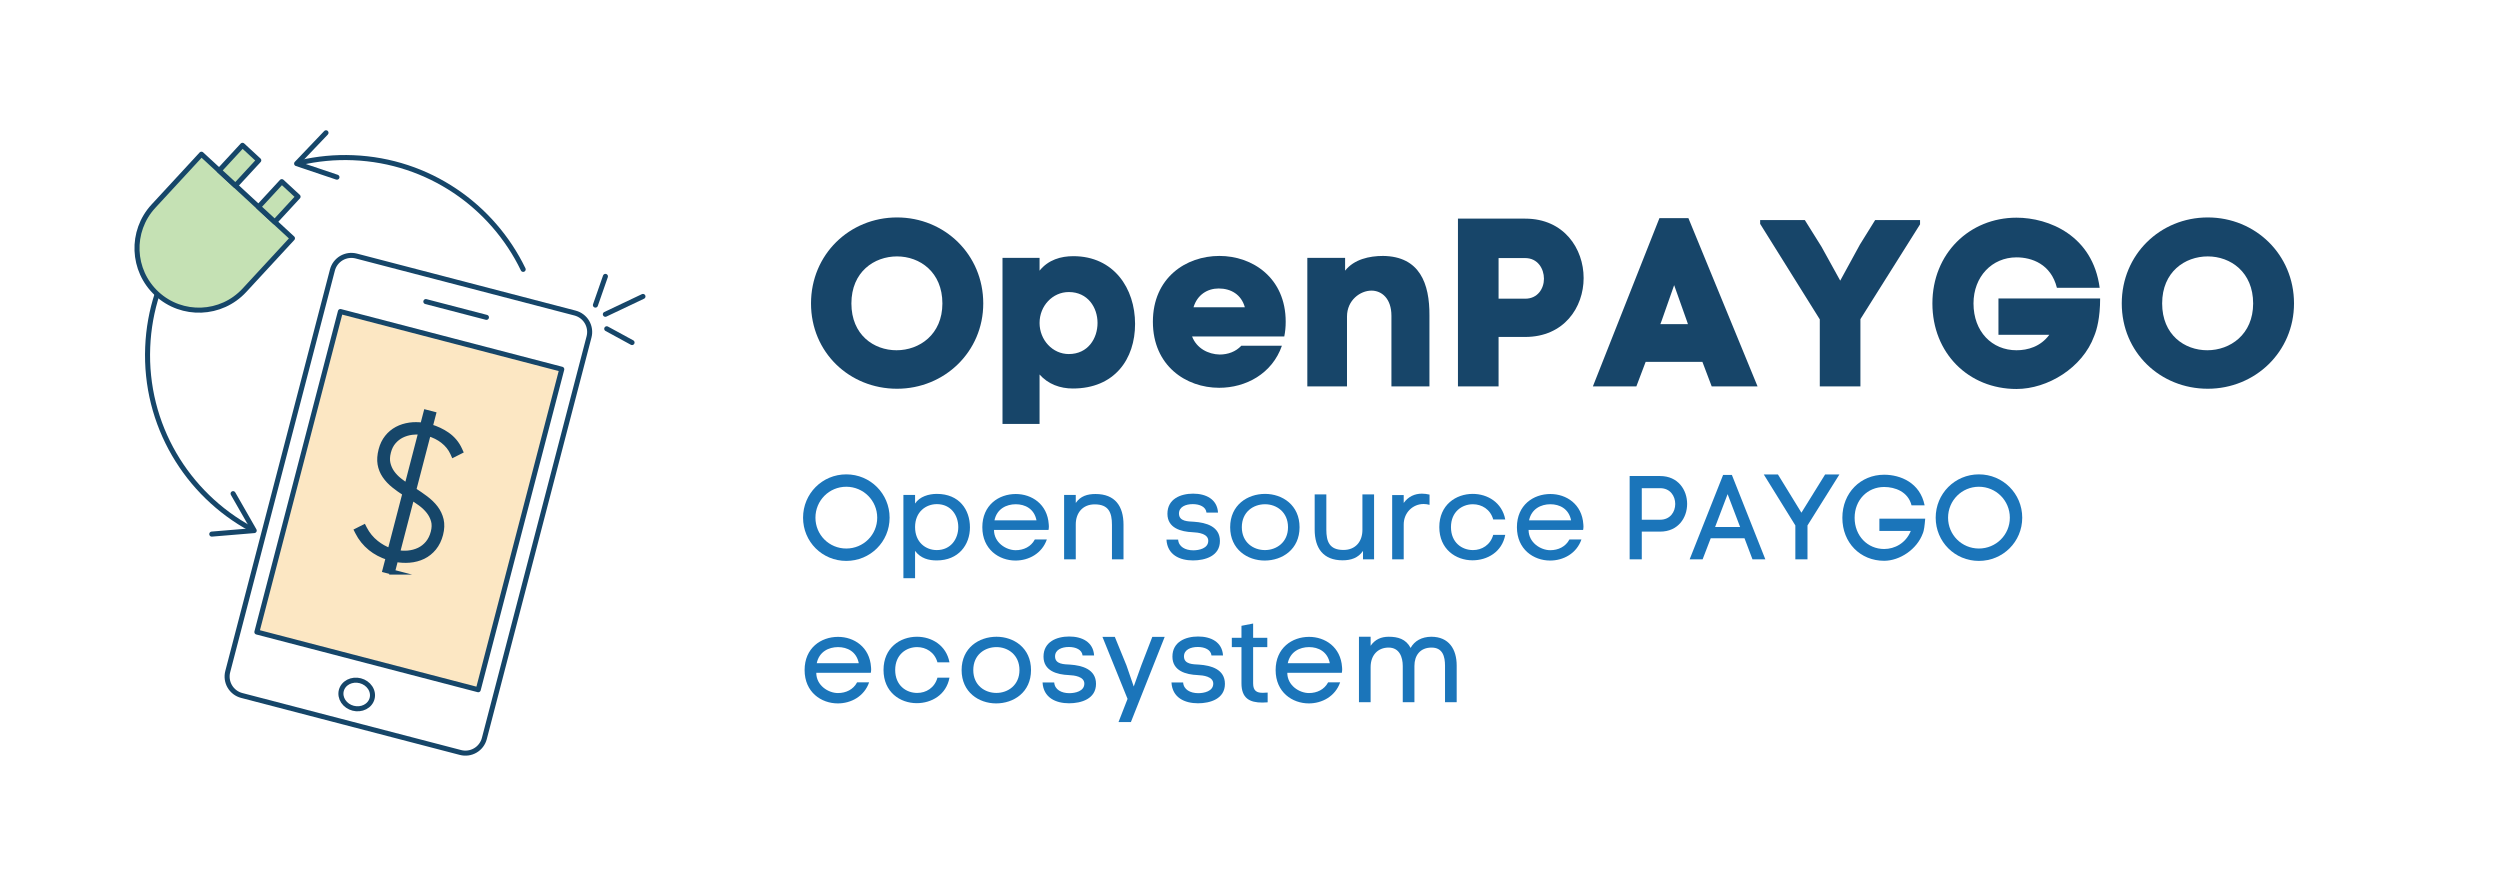 <?xml version="1.0" encoding="UTF-8"?>
<svg xmlns="http://www.w3.org/2000/svg" xmlns:xlink="http://www.w3.org/1999/xlink" width="2240" zoomAndPan="magnify" viewBox="0 0 1680 600" height="800" preserveAspectRatio="xMidYMid meet" version="1.0">
  <defs>
    <g></g>
    <clipPath id="06c5164a00">
      <path d="M 197 87.277 L 229 87.277 L 229 121 L 197 121 Z M 197 87.277 " clip-rule="nonzero"></path>
    </clipPath>
    <clipPath id="c85f0cbdee">
      <path d="M 90.375 101 L 199 101 L 199 211 L 90.375 211 Z M 90.375 101 " clip-rule="nonzero"></path>
    </clipPath>
    <clipPath id="638673ecec">
      <path d="M 405 197 L 433.875 197 L 433.875 213 L 405 213 Z M 405 197 " clip-rule="nonzero"></path>
    </clipPath>
  </defs>
  <path stroke-linecap="round" transform="matrix(0.656, 0.171, -0.171, 0.656, 159.549, 49.271)" fill="none" stroke-linejoin="round" d="M 159.682 145.537 L 383.8 145.538 C 385.074 145.541 386.332 145.666 387.581 145.913 C 388.829 146.16 390.038 146.53 391.212 147.017 C 392.386 147.503 393.505 148.1 394.563 148.807 C 395.62 149.508 396.597 150.314 397.497 151.211 C 398.398 152.114 399.2 153.09 399.904 154.151 C 400.612 155.205 401.207 156.325 401.695 157.495 C 402.18 158.673 402.549 159.887 402.796 161.132 C 403.047 162.376 403.167 163.637 403.17 164.91 L 403.169 576.329 C 403.173 577.602 403.048 578.86 402.795 580.11 C 402.549 581.359 402.184 582.567 401.698 583.741 C 401.206 584.917 400.61 586.036 399.904 587.095 C 399.201 588.146 398.397 589.129 397.493 590.025 C 396.597 590.925 395.621 591.726 394.561 592.436 C 393.501 593.14 392.389 593.739 391.211 594.223 C 390.036 594.714 388.828 595.081 387.577 595.329 C 386.332 595.575 385.073 595.7 383.799 595.698 L 159.683 595.702 C 158.409 595.7 157.15 595.574 155.902 595.327 C 154.654 595.08 153.445 594.71 152.265 594.225 C 151.091 593.738 149.978 593.141 148.919 592.434 C 147.861 591.726 146.885 590.926 145.984 590.024 C 145.084 589.126 144.283 588.15 143.573 587.09 C 142.87 586.035 142.27 584.917 141.786 583.739 C 141.297 582.569 140.928 581.355 140.681 580.109 C 140.435 578.864 140.31 577.604 140.312 576.33 L 140.308 164.913 C 140.31 163.639 140.435 162.38 140.682 161.131 C 140.928 159.882 141.298 158.673 141.785 157.499 C 142.271 156.325 142.867 155.206 143.573 154.147 C 144.282 153.094 145.085 152.111 145.982 151.211 C 146.88 150.317 147.861 149.509 148.921 148.804 C 149.975 148.096 151.094 147.501 152.264 147.013 C 153.441 146.528 154.655 146.159 155.9 145.913 C 157.151 145.665 158.41 145.54 159.682 145.537 Z M 159.682 145.537 " stroke="#164669" stroke-width="5" stroke-opacity="1" stroke-miterlimit="4"></path>
  <path stroke-linecap="round" transform="matrix(0.656, 0.171, -0.171, 0.656, 158.952, 49.034)" fill-opacity="0.502" fill="#f9d088" fill-rule="nonzero" stroke-linejoin="round" d="M 159.289 202.868 L 386.048 202.868 L 386.051 531.171 L 159.292 531.172 Z M 159.289 202.868 " stroke="#164669" stroke-width="5" stroke-opacity="1" stroke-miterlimit="4"></path>
  <path stroke-linecap="round" transform="matrix(0.678, 0, 0, 0.678, 90.377, 87.544)" fill="none" stroke-linejoin="round" d="M 288.781 169.798 L 348.829 185.423 " stroke="#164669" stroke-width="5" stroke-opacity="1" stroke-miterlimit="4"></path>
  <path stroke-linecap="round" transform="matrix(0.171, -0.656, 0.656, 0.171, -164.548, 515.711)" fill="none" stroke-linejoin="round" d="M 234.468 558.791 C 234.469 559.826 234.378 560.85 234.202 561.865 C 234.018 562.877 233.751 563.863 233.399 564.823 C 233.046 565.778 232.609 566.683 232.095 567.549 C 231.586 568.407 231.001 569.202 230.345 569.931 C 229.691 570.667 228.981 571.322 228.213 571.896 C 227.446 572.47 226.631 572.956 225.776 573.351 C 224.925 573.744 224.045 574.045 223.139 574.245 C 222.228 574.451 221.314 574.552 220.39 574.548 C 219.468 574.55 218.549 574.45 217.644 574.244 C 216.735 574.046 215.854 573.746 215 573.349 C 214.147 572.952 213.336 572.466 212.568 571.892 C 211.8 571.318 211.088 570.664 210.434 569.935 C 209.779 569.201 209.197 568.406 208.682 567.546 C 208.167 566.686 207.734 565.775 207.384 564.819 C 207.029 563.864 206.761 562.88 206.58 561.862 C 206.4 560.85 206.312 559.825 206.311 558.79 C 206.31 557.755 206.401 556.731 206.583 555.714 C 206.76 554.698 207.027 553.712 207.38 552.758 C 207.733 551.803 208.169 550.892 208.684 550.032 C 209.199 549.173 209.778 548.379 210.432 547.644 C 211.088 546.914 211.799 546.259 212.566 545.685 C 213.334 545.11 214.148 544.625 215.004 544.23 C 215.854 543.836 216.734 543.536 217.646 543.335 C 218.551 543.129 219.466 543.029 220.389 543.033 C 221.317 543.029 222.231 543.131 223.134 543.331 C 224.044 543.535 224.926 543.835 225.779 544.232 C 226.631 544.624 227.442 545.109 228.211 545.689 C 228.98 546.263 229.691 546.917 230.345 547.645 C 231 548.38 231.582 549.175 232.097 550.035 C 232.612 550.894 233.045 551.805 233.401 552.76 C 233.751 553.717 234.018 554.701 234.198 555.713 C 234.379 556.731 234.473 557.754 234.468 558.791 Z M 234.468 558.791 " stroke="#164669" stroke-width="5" stroke-opacity="1" stroke-miterlimit="4"></path>
  <path stroke-linecap="butt" transform="matrix(0.678, 0, 0, 0.678, 90.377, 87.544)" fill-opacity="1" fill="#164669" fill-rule="nonzero" stroke-linejoin="miter" d="M 255.64 437.887 L 248.303 435.98 L 251.539 423.501 C 244.772 421.312 238.84 418.177 233.892 414.168 C 228.53 409.812 224.268 404.529 221.221 398.468 L 220.398 396.849 L 227.257 393.38 L 228.081 394.982 C 230.932 400.473 234.791 405.168 239.583 408.971 C 243.839 412.358 248.452 414.94 253.319 416.662 L 268.081 359.878 C 264.078 357.32 260.398 354.693 257.12 352.071 C 253.457 349.127 250.411 345.878 248.072 342.421 C 245.688 338.912 244.121 335.029 243.418 330.881 C 242.71 326.761 243.05 322.002 244.409 316.748 C 245.647 311.972 247.669 307.812 250.387 304.401 C 253.089 300.991 256.412 298.219 260.242 296.168 C 264.038 294.152 268.282 292.821 272.838 292.187 C 276.87 291.628 281.178 291.651 285.659 292.222 L 288.982 279.46 L 296.32 281.367 L 293.089 293.789 C 299.332 295.598 304.999 298.26 309.953 301.711 C 315.459 305.559 319.64 310.578 322.359 316.621 L 323.073 318.2 L 316.179 321.68 L 315.401 319.94 C 313.322 315.308 310.05 311.229 305.667 307.801 C 301.659 304.672 296.832 302.252 291.309 300.61 L 276.749 356.6 C 280.982 359.331 284.893 362.038 288.412 364.66 C 292.397 367.633 295.75 370.871 298.382 374.322 C 301.071 377.848 302.937 381.8 303.94 386.058 C 304.942 390.367 304.757 395.23 303.392 400.501 C 302.027 405.739 299.827 410.261 296.838 413.943 C 293.837 417.613 290.238 420.499 286.108 422.51 C 282.007 424.498 277.423 425.708 272.441 426.111 C 268.058 426.462 263.519 426.22 258.883 425.379 L 255.629 437.887 Z M 274.86 363.968 L 260.668 418.569 C 264.182 419.22 267.672 419.382 271.081 419.059 C 275.061 418.679 278.759 417.682 282.099 416.092 C 285.4 414.519 288.308 412.232 290.762 409.282 C 293.198 406.332 295.012 402.679 296.112 398.41 C 297.212 394.199 297.299 390.39 296.4 387.112 C 295.467 383.719 293.878 380.579 291.672 377.773 C 289.408 374.869 286.592 372.178 283.292 369.782 C 280.562 367.783 277.728 365.841 274.871 363.963 Z M 283.839 299.251 C 280.861 298.922 277.86 298.968 274.917 299.36 C 271.341 299.833 267.96 300.852 264.861 302.379 C 261.803 303.912 259.073 306.038 256.769 308.74 C 254.459 311.402 252.772 314.789 251.718 318.822 C 250.618 323.063 250.439 326.871 251.188 330.132 C 251.943 333.439 253.302 336.533 255.249 339.298 C 257.241 342.11 259.712 344.702 262.592 346.978 C 264.959 348.851 267.447 350.648 270.051 352.348 L 283.85 299.262 Z M 283.839 299.251 " stroke="#164669" stroke-width="5" stroke-opacity="1" stroke-miterlimit="10"></path>
  <path stroke-linecap="round" transform="matrix(0.678, 0, 0, 0.678, 90.377, 87.544)" fill="none" stroke-linejoin="round" d="M 385.241 137.868 C 354.831 74.867 291.562 30.263 216.781 27.198 C 198.621 26.46 180.939 28.212 164.058 32.158 " stroke="#164669" stroke-width="5" stroke-opacity="1" stroke-miterlimit="4"></path>
  <g clip-path="url(#06c5164a00)">
    <path fill="#164669" d="M 220.25 88.012 C 220.93 88.656 220.953 89.734 220.305 90.414 L 202.398 109.18 L 226.984 117.465 C 227.871 117.762 228.348 118.727 228.051 119.613 C 227.75 120.504 226.781 120.977 225.898 120.68 L 198.789 111.547 C 198.242 111.363 197.828 110.91 197.684 110.344 C 197.543 109.781 197.707 109.188 198.105 108.766 L 217.855 88.066 C 218.086 87.82 218.371 87.668 218.676 87.59 C 219.219 87.457 219.816 87.59 220.258 88.012 Z M 220.25 88.012 " fill-opacity="1" fill-rule="nonzero"></path>
  </g>
  <path stroke-linecap="round" transform="matrix(0.678, 0, 0, 0.678, 90.377, 87.544)" fill="none" stroke-linejoin="round" d="M 22.552 162.101 C 17.109 178.78 13.849 196.479 13.101 214.869 C 9.939 292.049 51.891 360.621 115.499 395.132 " stroke="#164669" stroke-width="5" stroke-opacity="1" stroke-miterlimit="4"></path>
  <path fill="#164669" d="M 140.625 359.051 C 140.543 358.121 141.242 357.301 142.18 357.219 L 168.031 355.07 L 155.152 332.562 C 154.688 331.746 154.969 330.711 155.785 330.25 C 156.598 329.789 157.637 330.074 158.098 330.879 L 172.301 355.703 C 172.586 356.203 172.598 356.82 172.328 357.336 C 172.055 357.852 171.547 358.191 170.965 358.238 L 142.457 360.609 C 142.125 360.637 141.805 360.57 141.527 360.422 C 141.031 360.164 140.68 359.66 140.625 359.059 Z M 140.625 359.051 " fill-opacity="1" fill-rule="nonzero"></path>
  <path fill="#c5e1b4" d="M 103.125 138.551 L 135.398 103.613 L 196.59 160.105 L 164.305 195.055 C 148.715 211.934 122.352 212.98 105.469 197.398 C 88.578 181.805 87.527 155.438 103.125 138.551 Z M 103.125 138.551 " fill-opacity="1" fill-rule="nonzero"></path>
  <g clip-path="url(#c85f0cbdee)">
    <path stroke-linecap="round" transform="matrix(0.46, -0.498, 0.498, 0.46, 48.313, 145.643)" fill="none" stroke-linejoin="round" d="M 62.512 52.279 L 132.653 52.28 L 132.647 175.091 L 62.482 175.089 C 28.598 175.091 1.093 147.58 1.09 113.701 C 1.092 79.801 28.612 52.28 62.512 52.279 Z M 62.512 52.279 " stroke="#164669" stroke-width="5" stroke-opacity="1" stroke-miterlimit="4"></path>
  </g>
  <path stroke-linecap="round" transform="matrix(0.46, -0.498, 0.498, 0.46, 86.165, 173.983)" fill-opacity="1" fill="#c5e1b4" fill-rule="nonzero" stroke-linejoin="round" d="M 125.501 59.871 L 159.54 59.867 L 159.539 81.819 L 125.5 81.823 Z M 125.501 59.871 " stroke="#164669" stroke-width="5" stroke-opacity="1" stroke-miterlimit="4"></path>
  <path stroke-linecap="round" transform="matrix(0.678, 0, 0, 0.678, 90.377, 87.544)" fill-opacity="1" fill="#c5e1b4" fill-rule="nonzero" stroke-linejoin="round" d="M 83.949 39.93 L 100.081 54.818 L 123.171 29.808 L 107.05 14.909 L 83.949 39.93 " stroke="#164669" stroke-width="5" stroke-opacity="1" stroke-miterlimit="4"></path>
  <g clip-path="url(#638673ecec)">
    <path stroke-linecap="round" transform="matrix(0.678, 0, 0, 0.678, 90.377, 87.544)" fill="none" stroke-linejoin="round" d="M 466.698 182.392 L 503.968 164.699 " stroke="#164669" stroke-width="5" stroke-opacity="1" stroke-miterlimit="4"></path>
  </g>
  <path stroke-linecap="round" transform="matrix(0.678, 0, 0, 0.678, 90.377, 87.544)" fill="none" stroke-linejoin="round" d="M 468.069 196.738 L 493.152 210.393 " stroke="#164669" stroke-width="5" stroke-opacity="1" stroke-miterlimit="4"></path>
  <path stroke-linecap="round" transform="matrix(0.678, 0, 0, 0.678, 90.377, 87.544)" fill="none" stroke-linejoin="round" d="M 456.849 173.272 L 466.761 144.822 " stroke="#164669" stroke-width="5" stroke-opacity="1" stroke-miterlimit="4"></path>
  <g fill="#174569" fill-opacity="1">
    <g transform="translate(536.855, 259.64)">
      <g>
        <path d="M 8.145 -55.723 C 8.145 -22.832 34.008 1.598 65.941 1.598 C 97.871 1.598 123.895 -23.309 123.895 -55.723 C 123.895 -88.609 97.871 -113.52 65.941 -113.52 C 34.008 -113.52 8.145 -88.609 8.145 -55.723 Z M 35.285 -55.723 C 35.285 -76.957 50.613 -87.336 65.941 -87.336 C 81.266 -87.336 96.434 -76.797 96.434 -55.723 C 96.434 -34.805 80.949 -24.27 65.621 -24.27 C 50.293 -24.27 35.285 -34.645 35.285 -55.723 Z M 35.285 -55.723 "></path>
      </g>
    </g>
  </g>
  <g fill="#174569" fill-opacity="1">
    <g transform="translate(668.89, 259.64)">
      <g>
        <path d="M 52.051 1.438 C 80.148 1.438 93.879 -18.359 93.879 -41.992 C 93.879 -65.781 79.672 -87.492 52.367 -87.492 C 44.066 -87.492 35.605 -85.098 29.695 -77.754 L 29.695 -86.375 L 4.789 -86.375 L 4.789 25.227 L 29.695 25.227 L 29.695 -7.984 C 35.445 -1.438 43.586 1.438 52.051 1.438 Z M 49.336 -63.387 C 62.109 -63.387 68.652 -53.008 68.652 -42.629 C 68.652 -32.25 62.266 -21.715 49.336 -21.715 C 38.477 -21.715 29.695 -31.133 29.695 -42.629 C 29.695 -54.125 38.477 -63.387 49.336 -63.387 Z M 49.336 -63.387 "></path>
      </g>
    </g>
  </g>
  <g fill="#174569" fill-opacity="1">
    <g transform="translate(772.667, 259.64)">
      <g>
        <path d="M 91.324 -43.426 C 91.324 -72.965 68.973 -87.652 46.781 -87.652 C 24.27 -87.652 2.074 -72.965 2.074 -43.426 C 2.074 -13.891 24.27 0.957 46.621 0.957 C 64.504 0.957 82.227 -8.461 88.77 -27.301 L 61.469 -27.301 C 57.797 -23.309 52.527 -21.395 46.941 -21.395 C 39.277 -21.555 31.453 -25.547 28.418 -33.527 L 90.367 -33.527 C 91.008 -36.723 91.324 -39.914 91.324 -43.426 Z M 63.863 -53.168 L 29.379 -53.168 C 31.934 -61.629 38.797 -65.781 46.301 -65.781 C 54.445 -65.781 61.469 -61.789 63.863 -53.168 Z M 63.863 -53.168 "></path>
      </g>
    </g>
  </g>
  <g fill="#174569" fill-opacity="1">
    <g transform="translate(874.847, 259.64)">
      <g>
        <path d="M 29.059 -77.754 L 29.059 -86.375 L 3.672 -86.375 L 3.672 0 L 30.336 0 L 30.336 -46.941 C 30.336 -57.957 39.277 -64.344 46.781 -64.344 C 53.645 -64.344 60.191 -59.074 60.191 -47.418 L 60.191 0 L 85.738 0 L 85.738 -47.578 C 85.898 -69.133 79.191 -87.336 54.605 -87.652 C 45.344 -87.652 35.125 -85.418 29.059 -77.754 Z M 29.059 -77.754 "></path>
      </g>
    </g>
  </g>
  <g fill="#174569" fill-opacity="1">
    <g transform="translate(971.758, 259.64)">
      <g>
        <path d="M 53.168 -112.719 L 7.984 -112.719 L 7.984 0 L 35.285 0 L 35.285 -33.211 L 53.168 -33.211 C 79.352 -33.211 92.441 -53.168 92.441 -72.805 C 92.441 -92.441 79.352 -112.719 53.168 -112.719 Z M 53.168 -58.914 L 35.285 -58.914 L 35.285 -86.215 L 53.168 -86.215 C 61.629 -86.215 65.781 -79.031 65.781 -72.324 C 65.781 -65.781 61.629 -58.914 53.168 -58.914 Z M 53.168 -58.914 "></path>
      </g>
    </g>
  </g>
  <g fill="#174569" fill-opacity="1">
    <g transform="translate(1069.148, 259.64)">
      <g>
        <path d="M 45.98 -113.039 L 1.277 0 L 30.496 0 L 36.723 -16.445 L 74.879 -16.445 L 81.105 0 L 111.922 0 L 65.461 -113.039 Z M 55.883 -68.016 L 64.504 -43.746 L 65.141 -41.832 L 46.621 -41.832 L 47.578 -44.387 Z M 55.883 -68.016 "></path>
      </g>
    </g>
  </g>
  <g fill="#174569" fill-opacity="1">
    <g transform="translate(1180.907, 259.64)">
      <g>
        <path d="M 41.992 -45.023 L 41.992 0 L 69.293 0 L 69.293 -45.184 L 109.367 -108.887 L 109.367 -111.762 L 79.191 -111.762 L 68.973 -95.316 L 55.723 -71.047 L 43.109 -93.879 L 31.934 -111.762 L 1.914 -111.762 L 1.914 -109.207 Z M 41.992 -45.023 "></path>
      </g>
    </g>
  </g>
  <g fill="#174569" fill-opacity="1">
    <g transform="translate(1292.826, 259.64)">
      <g>
        <path d="M 62.266 -86.695 C 72.484 -86.695 85.418 -82.227 89.41 -66.258 L 118.148 -66.258 C 113.52 -101.383 83.98 -113.359 62.266 -113.359 C 30.656 -113.359 5.746 -89.25 5.746 -55.723 C 5.746 -22.352 30.016 1.758 62.266 1.758 C 83.184 1.758 106.652 -12.453 114.477 -33.848 C 116.234 -38 118.469 -46.141 118.469 -59.074 L 50.133 -59.074 L 50.133 -34.645 L 84.301 -34.645 C 78.395 -26.664 69.77 -24.27 62.266 -24.27 C 45.824 -24.27 33.367 -36.723 33.367 -55.723 C 33.367 -73.762 45.824 -86.695 62.266 -86.695 Z M 62.266 -86.695 "></path>
      </g>
    </g>
  </g>
  <g fill="#174569" fill-opacity="1">
    <g transform="translate(1417.678, 259.64)">
      <g>
        <path d="M 8.145 -55.723 C 8.145 -22.832 34.008 1.598 65.941 1.598 C 97.871 1.598 123.895 -23.309 123.895 -55.723 C 123.895 -88.609 97.871 -113.52 65.941 -113.52 C 34.008 -113.52 8.145 -88.609 8.145 -55.723 Z M 35.285 -55.723 C 35.285 -76.957 50.613 -87.336 65.941 -87.336 C 81.266 -87.336 96.434 -76.797 96.434 -55.723 C 96.434 -34.805 80.949 -24.27 65.621 -24.27 C 50.293 -24.27 35.285 -34.645 35.285 -55.723 Z M 35.285 -55.723 "></path>
      </g>
    </g>
  </g>
  <g fill="#174569" fill-opacity="1">
    <g transform="translate(1549.718, 259.64)">
      <g></g>
    </g>
  </g>
  <g fill="#1b75ba" fill-opacity="1">
    <g transform="translate(536.855, 375.89)">
      <g>
        <path d="M 2.801 -28 C 2.801 -11.84 15.68 1.039 31.84 1.039 C 47.996 1.039 60.957 -11.84 60.957 -28 C 60.957 -44.156 47.996 -57.117 31.84 -57.117 C 15.68 -57.117 2.801 -44.156 2.801 -28 Z M 11.121 -28 C 11.121 -39.516 20.32 -48.797 31.84 -48.797 C 43.355 -48.797 52.637 -39.516 52.637 -28 C 52.637 -16.48 43.355 -7.281 31.84 -7.281 C 20.32 -7.281 11.121 -16.48 11.121 -28 Z M 11.121 -28 "></path>
      </g>
    </g>
  </g>
  <g fill="#1b75ba" fill-opacity="1">
    <g transform="translate(601.168, 375.89)">
      <g>
        <path d="M 5.918 12.641 L 13.758 12.641 L 13.758 -5.68 C 17.598 -0.559 22.957 0.719 28.316 0.719 C 42.957 0.719 50.637 -9.758 50.637 -21.52 C 50.637 -33.359 43.438 -43.996 28.398 -43.996 C 22.957 -43.996 16.879 -42.238 13.758 -37.52 L 13.758 -43.277 L 5.918 -43.277 Z M 13.758 -21.68 C 13.758 -31.996 21.117 -37.117 28.398 -37.117 C 37.918 -37.117 42.797 -29.52 42.797 -21.68 C 42.797 -13.918 37.918 -6.238 28.316 -6.238 C 21.039 -6.238 13.758 -11.359 13.758 -21.68 Z M 13.758 -21.68 "></path>
      </g>
    </g>
  </g>
  <g fill="#1b75ba" fill-opacity="1">
    <g transform="translate(656.283, 375.89)">
      <g>
        <path d="M 48.477 -23.52 C 47.598 -37.117 37.039 -43.918 26.316 -43.918 C 14.879 -43.918 3.84 -36.477 3.84 -21.598 C 3.84 -6.719 15.039 0.801 26.16 0.801 C 35.039 0.801 43.918 -3.918 47.195 -13.359 L 39.117 -13.359 C 36.559 -8.48 31.598 -6.16 26.238 -6.16 C 19.758 -6.16 11.68 -11.277 11.68 -19.758 L 48.316 -19.758 C 48.477 -20.48 48.559 -21.277 48.559 -22.16 C 48.559 -22.637 48.559 -23.039 48.477 -23.52 Z M 40.238 -26.238 L 12 -26.238 C 13.598 -33.918 20 -37.039 26.316 -37.039 C 32.559 -37.039 38.719 -33.996 40.238 -26.238 Z M 40.238 -26.238 "></path>
      </g>
    </g>
  </g>
  <g fill="#1b75ba" fill-opacity="1">
    <g transform="translate(709.078, 375.89)">
      <g>
        <path d="M 13.84 -37.918 L 13.84 -43.277 L 6 -43.277 L 6 0 L 13.84 0 L 13.84 -23.52 C 13.84 -31.039 18.32 -36.957 26.559 -36.957 C 35.996 -36.957 38.156 -31.359 38.156 -23.199 L 38.156 0 L 45.918 0 L 45.918 -23.277 C 45.918 -35.68 40.316 -43.918 27.117 -43.918 C 21.68 -43.918 17.039 -42.559 13.84 -37.918 Z M 13.84 -37.918 "></path>
      </g>
    </g>
  </g>
  <g fill="#1b75ba" fill-opacity="1">
    <g transform="translate(760.913, 375.89)">
      <g></g>
    </g>
  </g>
  <g fill="#1b75ba" fill-opacity="1">
    <g transform="translate(780.831, 375.89)">
      <g>
        <path d="M 11.438 -30.797 C 11.438 -35.277 15.918 -37.117 20.719 -37.117 C 25.438 -37.117 29.52 -35.277 29.918 -31.438 L 37.676 -31.438 C 37.117 -40.477 29.52 -44.156 20.957 -44.156 C 12.559 -44.156 3.68 -40.637 3.68 -30.637 C 3.68 -20.957 12.879 -18.559 20.641 -18.238 C 24.398 -18.078 31.117 -17.277 31.117 -12.48 C 31.117 -7.359 24.957 -6.078 21.039 -6.078 C 15.68 -6.078 11.199 -8.48 10.879 -13.277 L 3.039 -13.277 C 3.602 -3.039 11.918 0.719 20.879 0.719 C 29.039 0.719 38.957 -2.238 38.957 -12.32 C 38.957 -22.16 29.68 -24.719 21.52 -25.277 C 17.68 -25.52 11.438 -25.359 11.438 -30.797 Z M 11.438 -30.797 "></path>
      </g>
    </g>
  </g>
  <g fill="#1b75ba" fill-opacity="1">
    <g transform="translate(822.507, 375.89)">
      <g>
        <path d="M 50.797 -21.598 C 50.797 -36.477 39.277 -43.996 27.598 -43.996 C 15.84 -43.996 4.16 -36.559 4.16 -21.598 C 4.16 -6.719 15.758 0.801 27.359 0.801 C 39.117 0.801 50.797 -6.641 50.797 -21.598 Z M 12 -21.598 C 12 -31.918 19.758 -37.039 27.598 -37.039 C 35.277 -37.039 43.039 -31.84 43.039 -21.598 C 43.039 -11.438 35.277 -6.238 27.52 -6.238 C 19.758 -6.238 12 -11.359 12 -21.598 Z M 12 -21.598 "></path>
      </g>
    </g>
  </g>
  <g fill="#1b75ba" fill-opacity="1">
    <g transform="translate(878.021, 375.89)">
      <g>
        <path d="M 37.918 -5.68 L 37.918 0 L 45.355 0 L 45.355 -43.676 L 37.52 -43.676 L 37.52 -19.758 C 37.52 -12.16 33.039 -6.32 24.797 -6.32 C 15.359 -6.32 13.277 -11.918 13.277 -20 L 13.277 -43.676 L 5.441 -43.676 L 5.441 -20 C 5.441 -7.598 11.121 0.641 24.238 0.641 C 29.84 0.641 34.719 -0.961 37.918 -5.68 Z M 37.918 -5.68 "></path>
      </g>
    </g>
  </g>
  <g fill="#1b75ba" fill-opacity="1">
    <g transform="translate(929.536, 375.89)">
      <g>
        <path d="M 13.758 -37.918 L 13.758 -43.199 L 6 -43.199 L 6 0 L 13.758 0 L 13.758 -23.438 C 13.758 -31.359 19.84 -37.199 27.117 -37.199 C 28.398 -37.199 29.758 -37.039 31.117 -36.637 L 31.117 -43.516 C 29.359 -43.918 27.68 -44.156 26 -44.156 C 21.199 -44.156 16.879 -42.238 13.758 -37.918 Z M 13.758 -37.918 "></path>
      </g>
    </g>
  </g>
  <g fill="#1b75ba" fill-opacity="1">
    <g transform="translate(963.133, 375.89)">
      <g>
        <path d="M 48.398 -16.48 L 40.316 -16.48 C 38.398 -9.598 32.637 -6.238 26.719 -6.238 C 19.277 -6.238 11.918 -11.277 11.918 -21.68 C 11.918 -31.996 19.359 -37.039 26.637 -37.039 C 32.559 -37.039 38.398 -33.68 40.316 -26.797 L 48.398 -26.797 C 46.238 -38.316 36.398 -43.996 26.559 -43.996 C 15.277 -43.996 4.078 -36.637 4.078 -21.68 C 4.078 -6.801 15.199 0.641 26.398 0.641 C 36.238 0.641 46.238 -4.879 48.398 -16.48 Z M 48.398 -16.48 "></path>
      </g>
    </g>
  </g>
  <g fill="#1b75ba" fill-opacity="1">
    <g transform="translate(1015.528, 375.89)">
      <g>
        <path d="M 48.477 -23.52 C 47.598 -37.117 37.039 -43.918 26.316 -43.918 C 14.879 -43.918 3.84 -36.477 3.84 -21.598 C 3.84 -6.719 15.039 0.801 26.16 0.801 C 35.039 0.801 43.918 -3.918 47.195 -13.359 L 39.117 -13.359 C 36.559 -8.48 31.598 -6.16 26.238 -6.16 C 19.758 -6.16 11.68 -11.277 11.68 -19.758 L 48.316 -19.758 C 48.477 -20.48 48.559 -21.277 48.559 -22.16 C 48.559 -22.637 48.559 -23.039 48.477 -23.52 Z M 40.238 -26.238 L 12 -26.238 C 13.598 -33.918 20 -37.039 26.316 -37.039 C 32.559 -37.039 38.719 -33.996 40.238 -26.238 Z M 40.238 -26.238 "></path>
      </g>
    </g>
  </g>
  <g fill="#1b75ba" fill-opacity="1">
    <g transform="translate(1068.323, 375.89)">
      <g></g>
    </g>
  </g>
  <g fill="#1b75ba" fill-opacity="1">
    <g transform="translate(1088.241, 375.89)">
      <g>
        <path d="M 27.359 -55.996 L 6.879 -55.996 L 6.879 0 L 15.039 0 L 15.039 -18.641 L 27.359 -18.641 C 39.438 -18.641 45.516 -27.918 45.516 -37.277 C 45.516 -46.637 39.438 -55.996 27.359 -55.996 Z M 27.359 -26.637 L 15.039 -26.637 L 15.039 -47.836 L 27.359 -47.836 C 34.156 -47.836 37.52 -42.559 37.52 -37.199 C 37.52 -31.918 34.156 -26.637 27.359 -26.637 Z M 27.359 -26.637 "></path>
      </g>
    </g>
  </g>
  <g fill="#1b75ba" fill-opacity="1">
    <g transform="translate(1135.756, 375.89)">
      <g>
        <path d="M 13.84 -14.16 L 36.559 -14.16 L 41.918 0 L 50.559 0 L 28.078 -56.715 L 22.16 -56.715 L -0.32 0 L 8.398 0 Z M 33.598 -21.758 L 16.801 -21.758 L 25.199 -43.836 Z M 33.598 -21.758 "></path>
      </g>
    </g>
  </g>
  <g fill="#1b75ba" fill-opacity="1">
    <g transform="translate(1186.471, 375.89)">
      <g>
        <path d="M 24.078 -31.359 L 8.32 -57.035 L -1.199 -57.035 L 20 -22.797 L 20 0 L 28.16 0 L 28.16 -22.797 L 49.598 -57.035 L 39.996 -57.035 Z M 24.078 -31.359 "></path>
      </g>
    </g>
  </g>
  <g fill="#1b75ba" fill-opacity="1">
    <g transform="translate(1234.707, 375.89)">
      <g>
        <path d="M 49.836 -36.316 L 58.637 -36.316 C 55.598 -51.516 42.398 -56.875 31.438 -56.875 C 15.68 -56.875 3.359 -44.797 3.359 -27.918 C 3.359 -11.121 15.438 0.961 31.438 0.961 C 41.836 0.961 53.516 -6.641 57.438 -17.52 L 57.438 -17.438 C 58.238 -19.359 58.637 -22.559 59.035 -27.359 L 28.238 -27.359 L 28.238 -19.117 L 49.355 -19.117 C 45.996 -10.801 38.477 -6.961 31.438 -6.961 C 20.238 -6.961 11.598 -15.84 11.598 -27.918 C 11.598 -39.918 20.238 -48.637 31.438 -48.637 C 38.719 -48.637 47.516 -45.516 49.836 -36.316 Z M 49.836 -36.316 "></path>
      </g>
    </g>
  </g>
  <g fill="#1b75ba" fill-opacity="1">
    <g transform="translate(1297.981, 375.89)">
      <g>
        <path d="M 2.801 -28 C 2.801 -11.84 15.68 1.039 31.84 1.039 C 47.996 1.039 60.957 -11.84 60.957 -28 C 60.957 -44.156 47.996 -57.117 31.84 -57.117 C 15.68 -57.117 2.801 -44.156 2.801 -28 Z M 11.121 -28 C 11.121 -39.516 20.32 -48.797 31.84 -48.797 C 43.355 -48.797 52.637 -39.516 52.637 -28 C 52.637 -16.48 43.355 -7.281 31.84 -7.281 C 20.32 -7.281 11.121 -16.48 11.121 -28 Z M 11.121 -28 "></path>
      </g>
    </g>
  </g>
  <g fill="#1b75ba" fill-opacity="1">
    <g transform="translate(536.855, 471.89)">
      <g>
        <path d="M 48.477 -23.52 C 47.598 -37.117 37.039 -43.918 26.316 -43.918 C 14.879 -43.918 3.84 -36.477 3.84 -21.598 C 3.84 -6.719 15.039 0.801 26.16 0.801 C 35.039 0.801 43.918 -3.918 47.195 -13.359 L 39.117 -13.359 C 36.559 -8.48 31.598 -6.16 26.238 -6.16 C 19.758 -6.16 11.68 -11.277 11.68 -19.758 L 48.316 -19.758 C 48.477 -20.48 48.559 -21.277 48.559 -22.16 C 48.559 -22.637 48.559 -23.039 48.477 -23.52 Z M 40.238 -26.238 L 12 -26.238 C 13.598 -33.918 20 -37.039 26.316 -37.039 C 32.559 -37.039 38.719 -33.996 40.238 -26.238 Z M 40.238 -26.238 "></path>
      </g>
    </g>
  </g>
  <g fill="#1b75ba" fill-opacity="1">
    <g transform="translate(589.649, 471.89)">
      <g>
        <path d="M 48.398 -16.48 L 40.316 -16.48 C 38.398 -9.598 32.637 -6.238 26.719 -6.238 C 19.277 -6.238 11.918 -11.277 11.918 -21.68 C 11.918 -31.996 19.359 -37.039 26.637 -37.039 C 32.559 -37.039 38.398 -33.68 40.316 -26.797 L 48.398 -26.797 C 46.238 -38.316 36.398 -43.996 26.559 -43.996 C 15.277 -43.996 4.078 -36.637 4.078 -21.68 C 4.078 -6.801 15.199 0.641 26.398 0.641 C 36.238 0.641 46.238 -4.879 48.398 -16.48 Z M 48.398 -16.48 "></path>
      </g>
    </g>
  </g>
  <g fill="#1b75ba" fill-opacity="1">
    <g transform="translate(642.044, 471.89)">
      <g>
        <path d="M 50.797 -21.598 C 50.797 -36.477 39.277 -43.996 27.598 -43.996 C 15.84 -43.996 4.16 -36.559 4.16 -21.598 C 4.16 -6.719 15.758 0.801 27.359 0.801 C 39.117 0.801 50.797 -6.641 50.797 -21.598 Z M 12 -21.598 C 12 -31.918 19.758 -37.039 27.598 -37.039 C 35.277 -37.039 43.039 -31.84 43.039 -21.598 C 43.039 -11.438 35.277 -6.238 27.52 -6.238 C 19.758 -6.238 12 -11.359 12 -21.598 Z M 12 -21.598 "></path>
      </g>
    </g>
  </g>
  <g fill="#1b75ba" fill-opacity="1">
    <g transform="translate(697.559, 471.89)">
      <g>
        <path d="M 11.438 -30.797 C 11.438 -35.277 15.918 -37.117 20.719 -37.117 C 25.438 -37.117 29.52 -35.277 29.918 -31.438 L 37.676 -31.438 C 37.117 -40.477 29.52 -44.156 20.957 -44.156 C 12.559 -44.156 3.68 -40.637 3.68 -30.637 C 3.68 -20.957 12.879 -18.559 20.641 -18.238 C 24.398 -18.078 31.117 -17.277 31.117 -12.48 C 31.117 -7.359 24.957 -6.078 21.039 -6.078 C 15.68 -6.078 11.199 -8.48 10.879 -13.277 L 3.039 -13.277 C 3.602 -3.039 11.918 0.719 20.879 0.719 C 29.039 0.719 38.957 -2.238 38.957 -12.32 C 38.957 -22.16 29.68 -24.719 21.52 -25.277 C 17.68 -25.52 11.438 -25.359 11.438 -30.797 Z M 11.438 -30.797 "></path>
      </g>
    </g>
  </g>
  <g fill="#1b75ba" fill-opacity="1">
    <g transform="translate(739.235, 471.89)">
      <g>
        <path d="M 35.117 -43.918 L 27.68 -24.637 L 22.637 -10.559 L 17.758 -24.719 L 9.918 -43.918 L 1.602 -43.918 L 18.48 -2.238 L 12.398 13.359 L 20.719 13.359 L 43.438 -43.918 Z M 35.117 -43.918 "></path>
      </g>
    </g>
  </g>
  <g fill="#1b75ba" fill-opacity="1">
    <g transform="translate(784.191, 471.89)">
      <g>
        <path d="M 11.438 -30.797 C 11.438 -35.277 15.918 -37.117 20.719 -37.117 C 25.438 -37.117 29.52 -35.277 29.918 -31.438 L 37.676 -31.438 C 37.117 -40.477 29.52 -44.156 20.957 -44.156 C 12.559 -44.156 3.68 -40.637 3.68 -30.637 C 3.68 -20.957 12.879 -18.559 20.641 -18.238 C 24.398 -18.078 31.117 -17.277 31.117 -12.48 C 31.117 -7.359 24.957 -6.078 21.039 -6.078 C 15.68 -6.078 11.199 -8.48 10.879 -13.277 L 3.039 -13.277 C 3.602 -3.039 11.918 0.719 20.879 0.719 C 29.039 0.719 38.957 -2.238 38.957 -12.32 C 38.957 -22.16 29.68 -24.719 21.52 -25.277 C 17.68 -25.52 11.438 -25.359 11.438 -30.797 Z M 11.438 -30.797 "></path>
      </g>
    </g>
  </g>
  <g fill="#1b75ba" fill-opacity="1">
    <g transform="translate(825.866, 471.89)">
      <g>
        <path d="M 16.238 -43.277 L 16.238 -52.875 L 8.398 -51.355 L 8.398 -43.277 L 1.918 -43.277 L 1.918 -37.039 L 8.398 -37.039 L 8.398 -12.719 C 8.398 -2.641 13.918 0.238 22.398 0.238 C 23.52 0.238 24.719 0.16 26 0.078 L 26 -6.48 C 24.797 -6.398 23.68 -6.32 22.719 -6.32 C 18.797 -6.32 16.238 -7.52 16.238 -12.641 L 16.238 -37.039 L 25.758 -37.039 L 25.758 -43.277 Z M 16.238 -43.277 "></path>
      </g>
    </g>
  </g>
  <g fill="#1b75ba" fill-opacity="1">
    <g transform="translate(853.384, 471.89)">
      <g>
        <path d="M 48.477 -23.52 C 47.598 -37.117 37.039 -43.918 26.316 -43.918 C 14.879 -43.918 3.84 -36.477 3.84 -21.598 C 3.84 -6.719 15.039 0.801 26.16 0.801 C 35.039 0.801 43.918 -3.918 47.195 -13.359 L 39.117 -13.359 C 36.559 -8.48 31.598 -6.16 26.238 -6.16 C 19.758 -6.16 11.68 -11.277 11.68 -19.758 L 48.316 -19.758 C 48.477 -20.48 48.559 -21.277 48.559 -22.16 C 48.559 -22.637 48.559 -23.039 48.477 -23.52 Z M 40.238 -26.238 L 12 -26.238 C 13.598 -33.918 20 -37.039 26.316 -37.039 C 32.559 -37.039 38.719 -33.996 40.238 -26.238 Z M 40.238 -26.238 "></path>
      </g>
    </g>
  </g>
  <g fill="#1b75ba" fill-opacity="1">
    <g transform="translate(906.179, 471.89)">
      <g>
        <path d="M 14.879 -37.918 L 14.879 -43.996 L 7.039 -43.996 L 7.039 0 L 14.879 0 L 14.879 -23.52 C 14.879 -31.996 20.078 -36.719 26.957 -36.719 C 34.156 -36.719 36.477 -30.398 36.477 -24.32 L 36.477 0 L 44.316 0 L 44.316 -24.398 C 44.316 -31.438 48.156 -36.719 55.836 -36.719 C 63.355 -36.719 64.875 -30.637 64.875 -24.559 L 64.875 0 L 72.715 0 L 72.715 -24.637 C 72.715 -35.598 67.516 -43.996 55.598 -43.996 C 49.277 -43.918 44.398 -41.277 41.758 -36.477 C 38.559 -42.559 33.117 -43.996 27.039 -43.996 C 22 -43.996 17.84 -42.238 14.879 -37.918 Z M 14.879 -37.918 "></path>
      </g>
    </g>
  </g>
</svg>
